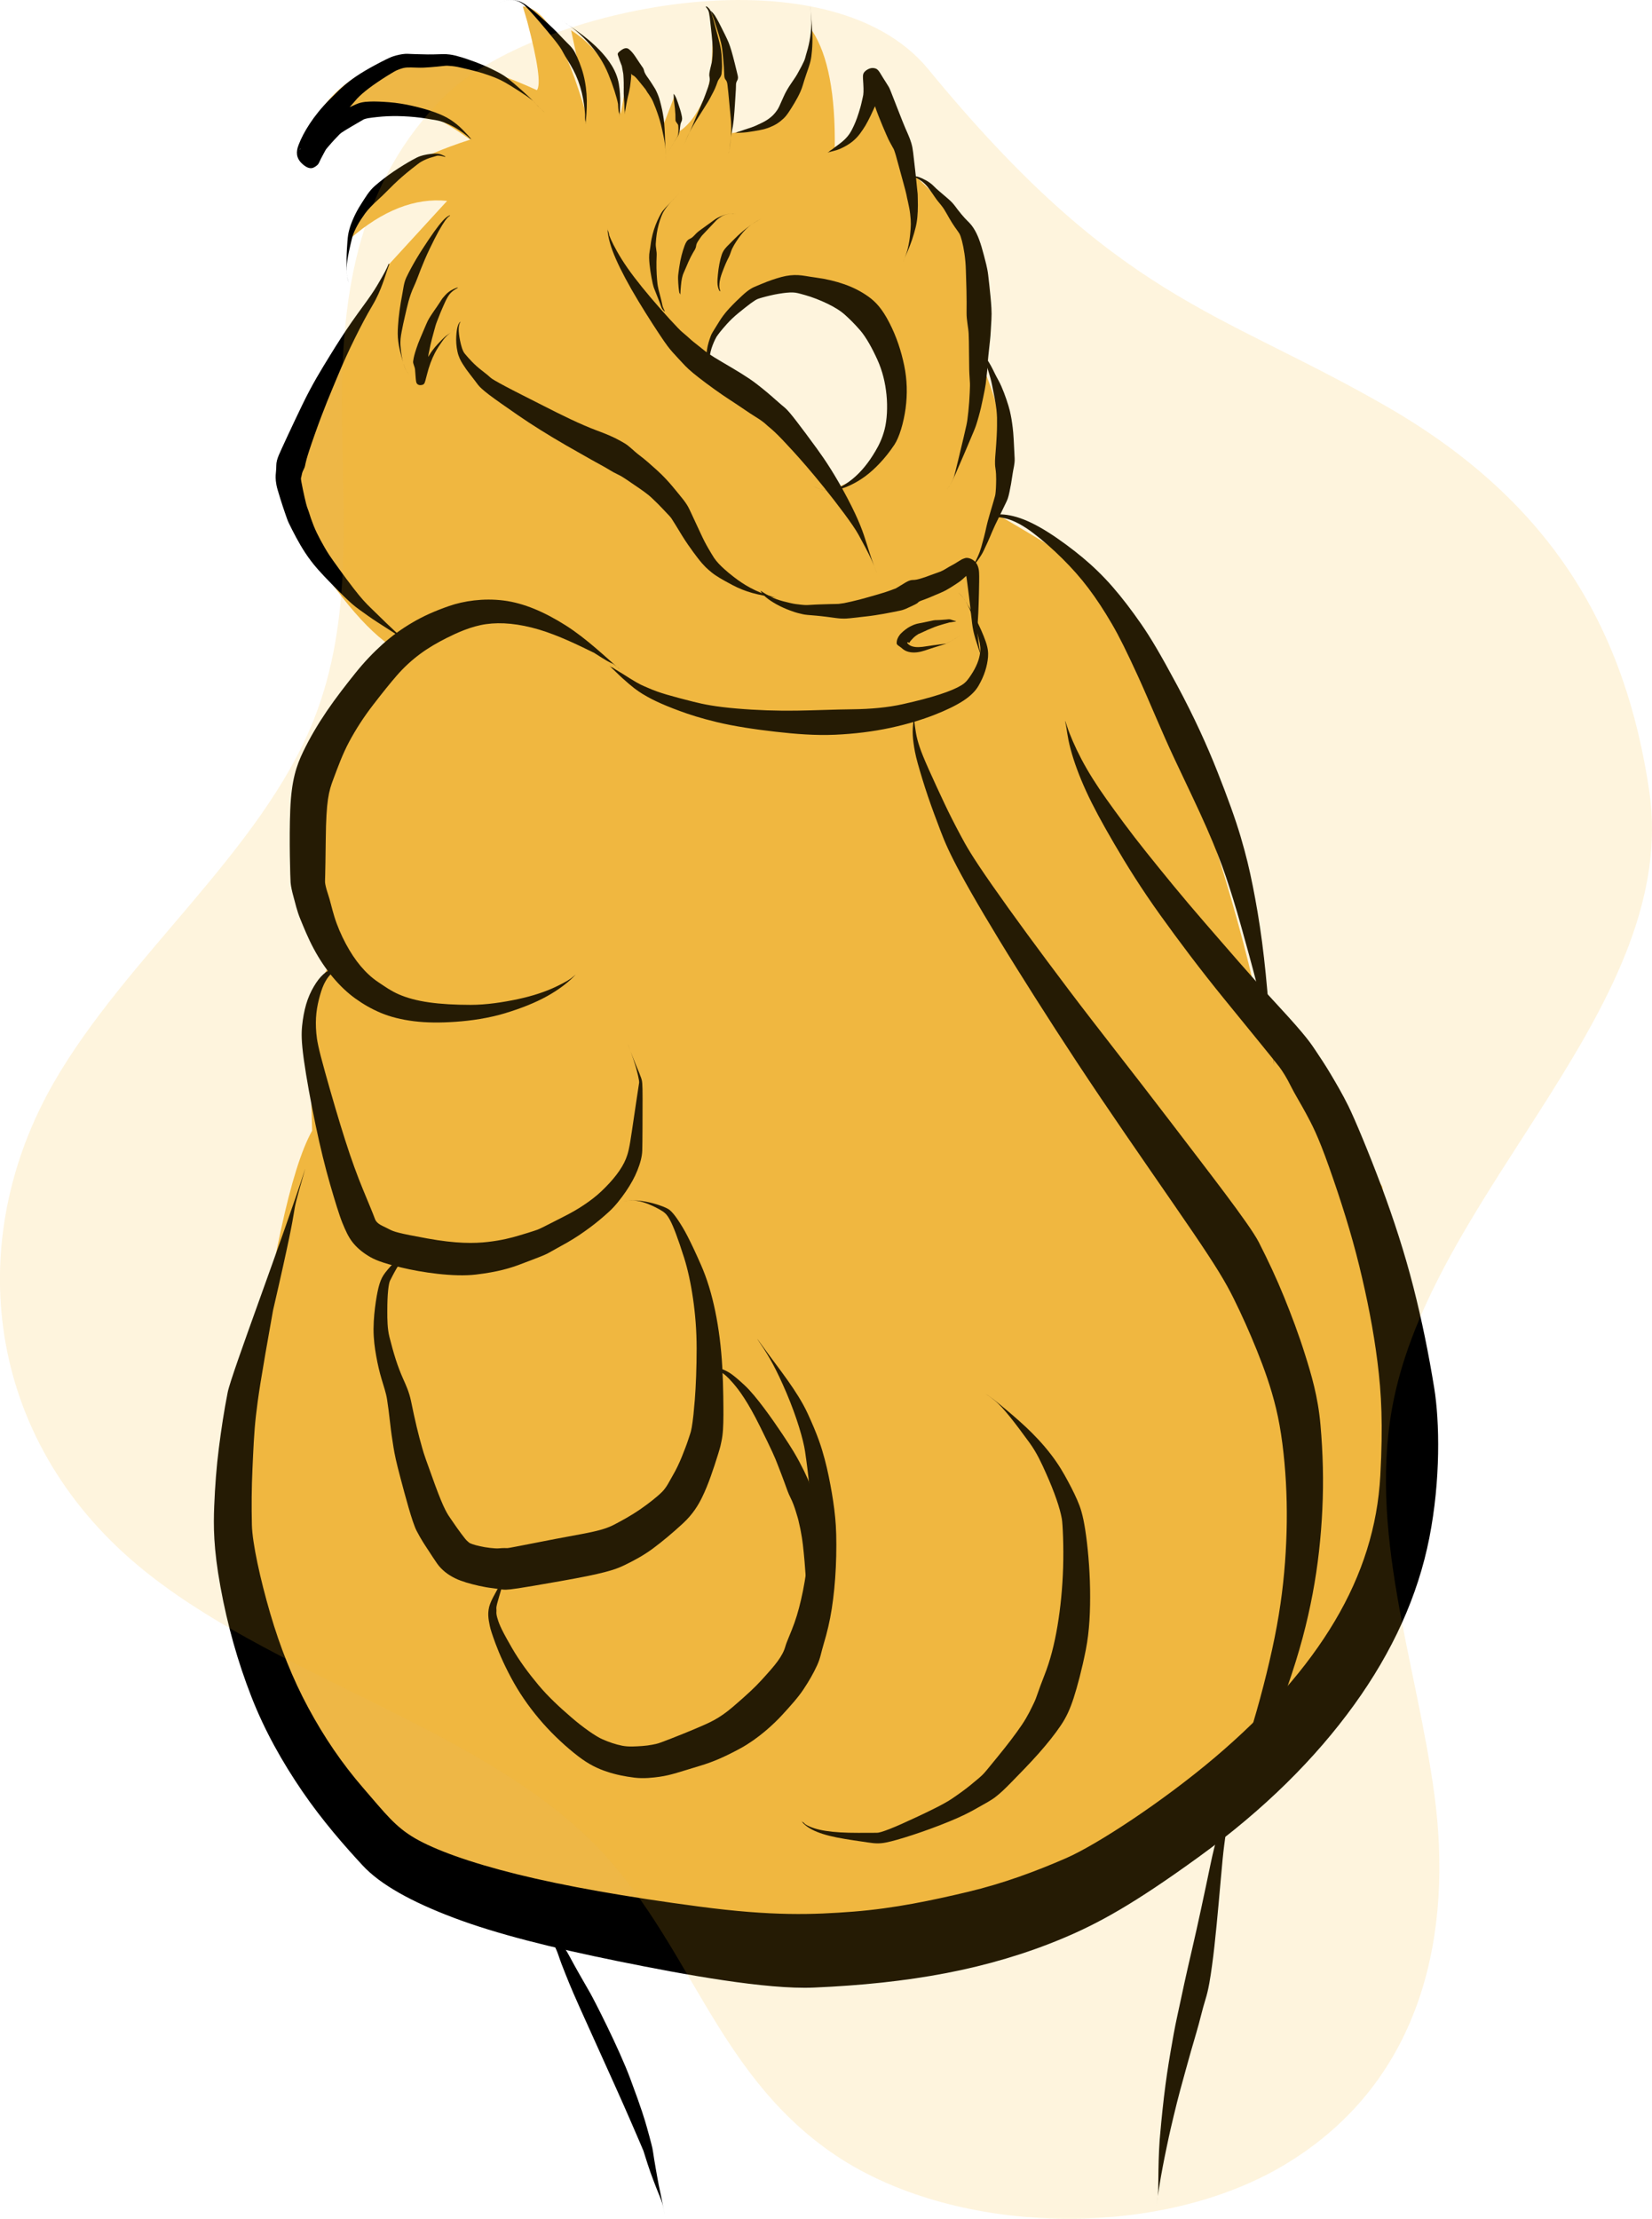 <?xml version="1.0" encoding="UTF-8"?>
<svg id="Ebene_1" xmlns="http://www.w3.org/2000/svg" version="1.1" viewBox="0 0 350.49 470.73">
  <!-- Generator: Adobe Illustrator 29.5.1, SVG Export Plug-In . SVG Version: 2.1.0 Build 141)  -->
  <defs>
    <style>
      .st0 {
        fill: #f9b51d;
        opacity: .15;
      }

      .st1 {
        fill: #eeb746;
      }
    </style>
  </defs>
  <g id="layer3">
    <path class="st1" d="M168.61,61.45h.09c2.16.06,4.16.37,6,.93l1.35.47c.88.34,1.71.75,2.51,1.21.8.47,1.61.93,2.27,1.58,3.96,3.91,6.69,9.79,8.27,17.47.53,2.58.67,4.54.36,5.83-.96,3.99-1.83,6.72-2.77,8.03-1,1.4-2.88,2.85-5.33,4.56-.59.41-1.38.87-2.39,1.31-.54.24-1,.39-1.39.37-.55-.03-.91-.23-1.08-.46-4.53-6.34-7.94-10.72-10.28-13.08-1.22-1.23-2.61-2.42-4.12-3.6-2.08-1.63-3.94-2.77-5.56-3.43l-5.25-4.38-1.02-1.96c-.1-1.73.2-3.39,1.14-4.84,1.63-2.51,3.35-4.26,4.83-5.51,1.64-1.39,3.35-2.48,5.21-3.24,1.83-.76,4.22-1.2,7.18-1.26M110.92,1.38l.94,3.18c2.26,8.57,2.94,13.43,2.05,14.57-24.5-11.31-41.05-7.76-49.64,10.65,11.19-4.62,18.68-6.73,22.48-6.32,2.28-.43,6.62,1.62,13.02,6.16-11.89,3.82-19.34,8.36-22.35,13.62l-3.25,7.49c6.99-6.1,13.88-8.81,20.69-8.11l-12.33,13.46-3.21,6.64-16.82,30.39c-.38.9-.62,1.73-.71,2.49l-.63,11.2c2.65,5.7,4.77,10.5,7.1,13.92,7.82,11.51,14.55,17.53,19.47,18.57-15.03,13.85-22.44,25.62-23.35,35.22-1.33,14,.02,24.25,5.16,30.86l-4.09,7.24.77,27.28c-4.6,8.24-8.7,28.12-13.13,59.52-2.75,19.52-2.93,32.89-1.23,40.61,1.66,7.53,9.11,22.49,24.21,44.39,3.09,4.48,7.93,8.71,14.43,12.47,20.68,11.97,47.04,16.91,78.82,14.97,13.94-.85,33.57-5.34,58.53-14.23,10.89-3.88,20.04-9.11,27.76-14.76,13.31-9.74,22.7-19.07,28.56-27.67,3.25-4.77,6.47-9.5,8.65-14.74,5.46-13.12,7.45-21.42,7.71-24.58.66-8.11,1.07-15.84.24-23.32l-7.53-40.84-27.23-42.67c-2.92-12.62-6.61-24.75-10.45-36.59-2.92-9.01-8.66-23.13-17.82-42.18l-6.32-8.61c-3.38-2.65-10.09-6.87-20.12-12.66,1.45-7.28,2.22-12.42,1.77-15.36-1-6.54-2.99-12.51-5.47-17.97.85-3.97.42-11.15-1.88-21.42-1.37-6.11-5.87-12.08-12.92-18.07-1.04-6.25-2.48-10.97-4.54-14.02-1.4-2.09-2.66-3.22-3.59-3.52-1.14,7.49-3.66,11.8-7.57,12.93.16-11.53-1.42-19.86-4.76-25-.69,5.59-1.73,10.62-4.37,14.3-3.2,4.46-7.82,6.61-12.68,7.38.11-12.1-1.33-20.58-4.31-25.43.48,9.32-.2,14.9-1.2,17.18-1.48,3.38-3.06,6.12-5.63,7.87l-1.12-7.31-2.34,6.1c-2.96-7.79-5.28-12.49-6.98-14.12l-2,11.62c-1.03-7.98-4.54-13.9-10.55-17.74l3.07,14.3.12,3.46c-4.37-14.97-8.85-22.58-13.42-22.81h-.01Z"/>
  </g>
  <g id="layer4">
    <path d="M131.37,141.9c-2.49-2.15-6.88-6.39-11.37-9.23-4.5-2.84-8.86-4.73-13.18-5.27-4.32-.54-8.48.11-11.54,1.17-3.05,1.06-5.47,2.15-7.74,3.48-2.27,1.33-4.42,2.87-6.4,4.65s-3.86,3.75-5.76,6.12-4.08,5.16-6.01,7.99c-1.93,2.84-3.63,5.72-5.05,8.67-1.42,2.95-2.48,6-2.74,12.28s.01,14.69.07,15.46.29,1.87.65,3.15c.36,1.28.69,2.86,1.42,4.63s1.61,3.99,2.83,6.26c1.22,2.28,2.57,4.28,4.04,6.04,1.47,1.76,3.06,3.29,4.78,4.53,1.73,1.24,3.41,2.21,5.42,3.06s4.38,1.44,7.03,1.77,5.61.35,8.87.12c3.26-.23,6.91-.75,10.44-1.81s6.49-2.27,8.9-3.6,4.26-2.78,5.39-3.88c.75-.73.87-.87.34-.41-.79.69-1.68,1.24-3.85,2.28-2.17,1.03-4.81,1.92-7.97,2.6s-6.76,1.23-10.09,1.23-6.29-.17-8.84-.53-4.67-.95-6.36-1.68-3.09-1.73-4.46-2.65-2.56-2.04-3.69-3.38-2.17-2.92-3.14-4.73c-.97-1.82-1.83-3.82-2.41-5.7-.58-1.88-.92-3.54-1.35-4.78-.42-1.24-.61-2.14-.64-2.53-.03-.39.06-.85.15-9.15.09-8.3.64-10.17,1.61-12.76.97-2.58,1.94-5.28,3.34-7.9s3.08-5.24,5.11-7.87c2.03-2.63,3.59-4.58,5.07-6.28,1.48-1.69,3.1-3.18,4.85-4.48s3.65-2.41,5.71-3.44,5.17-2.48,8.36-2.92,6.88-.11,11.16,1.15,9.05,3.64,11.75,4.96c5.24,3.41,2.76,1.26,5.3,3.35v.03Z"/>
    <path d="M72.79,205.22c-.41,0-1.2.06-2,.25s-1.54.63-2.23,1.27c-.69.63-1.32,1.45-1.96,2.53-.64,1.07-1.24,2.39-1.65,3.81s-.69,2.94-.85,4.54c-.16,1.6-.17,3.29.35,7.12.53,3.83,1.51,9.19,2.51,13.96s2.03,8.95,3.07,12.55c1.04,3.6,1.99,6.68,2.63,8.24.64,1.56,1.23,2.89,2.11,4.03.89,1.14,2.01,2.08,3.31,2.89,1.3.81,2.81,1.48,7.09,2.51,4.27,1.03,11.08,2.05,15.8,1.49,4.72-.56,7.37-1.41,9.16-2.08,1.79-.67,3.21-1.21,4.27-1.63,1.06-.41,1.8-.76,2.11-.95.31-.2,2.09-1.14,3.84-2.14s3.34-2.09,4.81-3.18,2.81-2.22,4.06-3.37c1.26-1.14,2.53-2.76,3.57-4.28,1.04-1.53,1.86-3.01,2.44-4.47.58-1.45.98-2.85,1.03-4.18.05-1.33.07-7.74.07-11.05s-.08-3.72-.29-4.34c-.22-.63-.57-1.51-1.06-2.65-.49-1.15-1.02-2.59-1.49-3.81-.31-.81-.36-.95-.15-.41.31.81.62,1.63,1.08,2.99s.75,2.47.94,3.29c.19.82.26,1.34.24,1.55-.03.21-1,6.56-1.54,10.3s-.83,4.76-1.26,5.84-1.11,2.22-2.02,3.41c-.91,1.19-2.06,2.42-3.21,3.51s-2.36,1.99-3.68,2.88c-1.32.89-2.79,1.73-4.39,2.53s-3.27,1.69-4.37,2.22c-1.09.53-1.15.52-1.83.75s-1.81.58-3.34,1.03-3.48.97-6.41,1.31c-2.92.34-6.76.39-12.94-.74-6.18-1.12-7.07-1.43-8.04-1.95-.97-.51-1.76-.81-2.22-1.17-.45-.36-.68-.62-.86-1.17-.18-.55-1.23-3.09-2.44-6-1.21-2.92-2.51-6.46-3.84-10.64s-2.74-8.97-4.24-14.34-1.73-6.82-1.86-8.3c-.13-1.48-.13-2.89.02-4.23.14-1.34.43-2.6.78-3.84.35-1.24.71-2.14,1.13-2.88.41-.74.88-1.34,1.43-1.81.55-.47,1.18-.84,1.55-.95.77-.12.36-.25.76-.26v.02Z"/>
    <path d="M88,265.94c-.32-.09-.98-.12-1.71.1-.73.21-1.51.69-2.3,1.45s-1.66,1.74-2.23,2.48-.93,1.43-1.23,2.39c-.3.96-.56,2.23-.8,3.84-.24,1.61-.46,3.56-.48,5.75,0,2.19.26,4.03.57,5.77.31,1.73.69,3.36,1.14,4.87s.94,2.93,1.15,4.25c.21,1.32.46,3.25.66,5.08.2,1.82.45,3.53.71,5.12s.56,3.06,1.5,6.59,2.46,9.31,3.4,11.13,1.78,3.06,2.49,4.14c.7,1.08,1.3,2,1.85,2.79s1.11,1.32,1.73,1.83c.62.51,1.34.94,2.08,1.31s1.55.64,2.39.91c.85.26,1.74.49,2.73.71.99.22,1.96.39,2.93.5.96.11,1.9.35,2.84.31s2.14-.16,11.36-1.79c9.22-1.62,11.62-2.4,13.67-3.39s4.14-2.11,6.15-3.61,4.04-3.2,6.24-5.22,3.35-4.03,4.07-5.49,1.33-2.99,1.89-4.56,1.09-3.19,1.58-4.78c.49-1.59.52-1.84.68-2.61.17-.77.27-1.59.33-2.52s.09-2,.09-3.2,0-5.76-.24-10.05c-.24-4.29-.75-8.25-1.5-11.88s-1.75-6.93-3.04-9.85c-1.28-2.92-2.09-4.57-2.81-5.99-.72-1.42-1.44-2.57-2.06-3.5-.62-.92-1.17-1.62-1.73-2.09s-2.02-1.01-3.33-1.38c-1.31-.37-2.49-.56-3.53-.64s-1.95-.02-2.58.11c-.42.09-.49.1-.21.04.42-.09.84-.17,1.79-.17s2.01.26,3.15.7c1.14.45,2.38,1.06,3.15,1.57.77.51,1.12,1,1.54,1.76s.86,1.78,1.34,3.07c.48,1.29,1.02,2.83,1.74,5.11s1.39,5.27,1.86,8.53c.48,3.26.78,6.82.78,10.69s-.16,8.05-.39,10.87-.36,3.88-.48,4.74c-.12.87-.24,1.53-.35,1.96s-.18.56-.51,1.59-.87,2.46-1.43,3.83-1.18,2.68-1.89,3.89c-.71,1.21-1.26,2.47-2.26,3.49-1,1.01-2.92,2.53-4.76,3.79-1.84,1.26-3.62,2.23-5.23,3.08-1.61.85-3.15,1.4-8.24,2.31-5.1.91-14.17,2.77-14.57,2.77s-.99-.03-1.64.04c-.65.07-1.34,0-2.08-.08s-1.54-.22-2.17-.37c-.63-.15-1.13-.26-1.5-.4s-.6-.23-.68-.28c-.08-.04-.13-.12-.43-.36s-.72-.79-1.3-1.56c-.59-.77-1.29-1.79-2.13-3.01s-1.51-2.07-3.46-7.38c-1.94-5.32-2.34-6.47-2.72-7.83-.39-1.37-.79-2.86-1.18-4.49s-.77-3.4-1.19-5.44-1.16-3.57-1.7-4.79-1.07-2.58-1.55-4.08-.93-3.13-1.35-4.81c-.42-1.69-.45-3.69-.44-5.48,0-1.79.06-3.23.17-4.31.11-1.08.24-1.77.42-2.13.18-.35.82-1.63,1.4-2.61.59-.99,1.18-1.71,1.75-2.2.57-.5,1.16-.76,1.46-.8.61.03.33-.17.64-.1v-.03Z"/>
    <path d="M107.33,334.03c-.41.81-1.26,2.2-1.9,3.34-.64,1.15-1.11,2.04-1.38,2.73s-.37,1.23-.39,1.42c-.03.19-.09.72-.06,1.32s.14,1.29.31,2.08c.17.8.45,1.69,1.23,3.81s2.19,5.3,3.91,8.33c1.72,3.03,3.78,5.87,6.14,8.55,2.36,2.67,5.06,5.13,7.43,6.96,2.38,1.83,4.24,2.67,6.13,3.3,1.9.64,3.84,1.02,5.84,1.27,1.99.25,4.01,0,5.32-.18,1.31-.19,2.29-.43,3.6-.81s3.02-.92,5.17-1.57,4.67-1.61,8.44-3.67c3.76-2.06,7.02-5.1,8.83-7.07,1.8-1.97,3.37-3.7,4.53-5.45,1.17-1.75,2.11-3.41,2.86-5.04.75-1.62.83-2.66,1.47-4.77s1.24-4.58,1.66-7.28.71-5.63.86-8.79.14-6.58,0-8.84-.44-4.56-.84-6.91c-.41-2.35-.87-4.76-1.53-7.21-.65-2.45-1.47-5.06-3.63-9.72-2.15-4.66-6.21-9.61-8.96-13.44-1.83-2.55-2.16-2.96-.98-1.23,1.77,2.6,3.33,5.33,5.5,10.43s3.55,9.89,3.91,12.32.66,4.81.88,7.11c.22,2.3.32,4.51.32,6.64s-.1,4.14-.41,7.28c-.31,3.14-.72,6-1.23,8.56-.52,2.57-1.11,4.84-1.81,6.8-.69,1.97-1.63,3.94-1.92,4.98s-.8,2-1.64,3.16-2.03,2.47-3.43,4.01-3.03,3.06-6.03,5.64c-3,2.58-5.04,3.4-7.34,4.39-2.3.99-4.19,1.73-5.63,2.3s-2.41.92-2.85,1.07c-.45.15-2.03.49-3.45.58s-2.84.21-4.25-.06c-1.41-.28-2.82-.76-4.2-1.37-1.39-.6-4.13-2.51-6.62-4.67-2.5-2.16-4.89-4.36-6.96-6.84s-4.02-5.09-5.67-7.96-2.05-3.72-2.39-4.47-.55-1.39-.69-1.91c-.14-.51-.19-.89-.16-1.23.04-.34-.04-.59,0-.95.05-.36.22-1.09.54-2.12.31-1.03.7-2.39.93-3.17.62-1.6.15-.82.53-1.64h0Z"/>
    <path d="M151.43,290.48c.07-.05.27-.08.56.05s.68.35,1.18.69c.49.33,1.1.77,2.37,2.24,1.28,1.47,3.1,3.92,5.7,9.17s3.19,6.63,3.72,8.03,1.06,2.68,1.48,3.88c.43,1.2.8,2.29,1.27,3.21.47.92.84,1.96,1.13,2.9s.53,1.71.65,2.33c.12.61.25,1.03.3,1.33s.21,1.08.35,1.95.26,1.92.38,3.14c.12,1.22.25,2.61.35,4.17.1,1.56.19,1.83.18,2.44-.01.62-.09,1.67-.24,3.13s-.36,3.31-.67,5.55-.41,2.68-.52,3.07c-.11.39-.23.71-.37.99-.13.27-.27.49-.38.63s-.11.14-.04.05c0,0,.15-.18.29-.42.14-.24.27-.53.38-.88.12-.35.23-.75.61-2.12s1.01-3.41,1.52-5.08c.5-1.67.86-2.97,1.09-3.92.23-.95.32-1.58.39-2.54.07-.96.19-2.48.3-3.84.11-1.36.1-2.57.11-3.64.02-1.06,0-1.98,0-2.48s-.02-1.02-.11-1.63-.22-1.37-.38-2.28-.36-1.96-.67-3.12-.41-2.4-.93-3.58-1.13-2.44-1.83-3.75c-.7-1.31-1.48-2.7-3.62-5.9-2.14-3.2-5.58-8.1-7.98-10.33-2.4-2.23-3.23-2.71-3.88-3.04-.65-.33-1.2-.53-1.64-.63s-.78-.04-.91,0c-.21.1-.05.15-.13.21v.02Z"/>
    <path d="M129.27,141.25c.69.59,1.83,1.77,2.84,2.68,1.01.91,1.84,1.61,2.5,2.12.66.5,1.16.83,1.69,1.16s1.56.93,2.91,1.57c1.35.64,3.01,1.33,5,2.06s4.3,1.5,7.91,2.37,8.06,1.54,12.39,2.03c4.33.5,8.55.82,12.65.64,4.1-.18,8.05-.67,11.79-1.47,3.73-.81,6.79-1.77,9.32-2.76,2.53-.99,4.56-1.98,6.1-2.98,1.54-1.01,2.59-2.07,3.21-3.14.62-1.06,1.1-2.12,1.43-3.15s.53-2.03.61-2.98c.07-.96,0-1.87-.51-3.34s-1.3-3.22-2.06-4.68c-.76-1.46-1.46-2.63-2.03-3.56-.57-.93-1.11-1.57-1.5-1.91s-.39-.34-.13-.11c0,0,.52.45,1.07,1.19s1.13,1.77,1.61,3.13c.49,1.36.97,3.02,1.46,4.93.5,1.92.51,2.59.42,3.34-.09.76-.28,1.54-.61,2.35-.33.81-.78,1.66-1.36,2.52s-1.01,1.51-2,2.12-2.54,1.28-4.64,1.96c-2.11.68-4.75,1.38-7.87,2.07s-6.74,1.03-10.57,1.07c-3.84.04-7.8.23-11.92.29s-8.4-.08-12.8-.46-6.85-.87-9.07-1.43-4.12-1.06-5.68-1.52-2.79-.91-3.71-1.32-1.29-.53-1.79-.79c-.51-.26-1.27-.68-2.26-1.3s-2.19-1.4-2.91-1.81c-1.42-.97-.78-.32-1.49-.89h0Z"/>
    <path d="M161.26,125.27c.18.26.57.86,1.18,1.39s1.38,1.03,2.3,1.55c.91.51,1.99.98,2.83,1.29.84.31,1.26.45,1.66.55s.75.19,1.08.26c.33.07.62.12,1.1.16.48.04,1.12.08,1.79.15.67.07,1.37.13,2.11.23.73.1,1.5.2,2.03.27s.77.08,1.01.1c.24.02.48.02.73.02s.49,0,1.3-.08,2.09-.24,3.37-.38,2.54-.34,3.78-.56,2.47-.48,3.18-.62c.71-.14,1.08-.27,1.43-.42.35-.15.77-.34,1.29-.59.52-.25,1.15-.53,1.36-.78.21-.26.78-.42,1.41-.65s1.32-.52,2.09-.86c.77-.34,1.65-.66,2.39-1.07.74-.41,1.25-.73,1.79-1.09.53-.36,1.13-.7,1.67-1.19.54-.49,1.12-1,1.35-1.23.23-.23.11-.18,0-.16s-.18.1-.23.07c-.06-.03-.08-.05-.19-.11s-.27-.19-.31-.26-.02-.04.05.08c.06.13.13.34.27,1.32.14.97.34,2.61.53,4.08s.32,2.77.45,3.9c.13,1.13.21,2.09.45,3.23.25,1.13.63,2.35.99,3.4.37,1.05.63,1.97.89,2.74.26.76.51,1.37.7,1.74.13.25.15.3.06.13-.13-.25-.25-.5-.5-1.16s-.51-1.47-.72-2.46-.36-2.14-.5-3.43-.03-2.09.03-3.13c.07-1.04.13-2.24.17-3.62.04-1.38.09-2.93.11-4.65.02-1.73-.02-2.2-.09-2.59s-.18-.76-.38-1.13c-.2-.37-.52-.71-.93-.96-.41-.24-.71-.32-.92-.36-.2-.04-.43-.05-.66.02-.23.07-.47.15-.71.27-.24.12-.88.55-1.47.9-.59.36-1.18.62-1.66.94-.48.31-.95.55-1.35.73-.4.17-1.29.44-2.09.75-.8.32-1.5.55-2.11.73s-1.11.32-1.77.32-1.52.54-2.04.87c-.52.33-.94.58-1.23.75s-.44.25-.42.22-1.1.43-2.24.79-2.3.68-3.48,1.02-2.37.66-3.59.93-1.35.29-1.54.33-.39.06-.58.08c-.19.02-.38.06-.55.08s-.96.02-1.74.04-1.53.05-2.24.07c-.71.02-1.4.06-2.04.1-.64.04-.81.04-1.06.03-.26,0-.56-.04-.91-.07-.35-.04-.74-.09-1.16-.14s-1.6-.31-2.64-.59-1.93-.61-2.67-.98c-.74-.36-1.34-.77-1.63-.94-.48-.42-.39-.1-.58-.35v-.02Z"/>
    <path d="M202.88,131.78c-.19-.03-.52-.1-.77-.2-.26-.1-.45-.16-.59-.18-.14-.02-.27-.02-.89.05s-1.89.12-2.04.12-.27,0-.38.03c-.11,0-.21.03-.31.05-.09.02-.16.04-.9.19-.74.16-1.34.29-1.82.37-.47.08-.8.17-1.03.25-.23.07-.32.12-.62.25-.3.13-.62.3-.93.5s-.61.43-.91.68-.63.57-.83.84c-.2.27-.35.53-.46.82s-.17.61-.16.96.72.65,1.13,1.04c.4.38.89.62,1.41.75.53.13,1.09.16,1.68.1.6-.06,1.24-.22,1.69-.37s.93-.31,1.44-.48c.51-.16,1.05-.34,1.62-.51.57-.18,1.18-.36,1.24-.38.06-.02.11-.04.16-.06s.11-.04.16-.07c.05-.02.11-.04.6-.31s.92-.5,1.28-.73.65-.43.83-.57c.12-.09.14-.11.06-.05-.12.09-.24.19-.56.4-.31.21-.69.44-1.14.69s-.97.52-1.02.54-.11.03-.17.05-.11.02-.17.03-.11.02-.73.09c-.62.07-1.21.16-1.76.23s-1.07.15-1.56.23c-.49.08-.92.14-1.47.16s-1.02-.04-1.39-.15-.66-.28-.87-.48c-.22-.2-.37-.43-.05-.37.32.06.31.12.3.13,0,0,0-.04.03-.12s.06-.15.24-.37c.19-.22.39-.43.58-.62.2-.19.39-.35.59-.49s.43-.28.45-.3.22-.1.56-.24c.34-.13.8-.39,1.41-.65.61-.25,1.35-.56,1.41-.58s.13-.05.21-.08.18-.07.29-.1.21-.11,1.43-.45c1.22-.34,1.25-.36,1.28-.36s.17-.03.39-.05c.22-.03.51-.11.68-.11.36,0,.18-.13.37-.11h0Z"/>
    <path d="M170.05,386.34c.22.42.99,1.17,2.25,1.83,1.26.66,3.01,1.22,5.26,1.67s5,.8,6.58,1.05c1.59.25,2.57.27,3.88,0,1.31-.26,3.12-.78,5.49-1.55,2.37-.77,5.28-1.82,7.97-2.93s4.42-2,5.9-2.86c1.48-.85,2.83-1.53,3.85-2.33s1.86-1.58,3.37-3.13c1.51-1.55,3.84-3.91,5.76-6.08,1.92-2.17,3.47-4.13,4.68-5.92,1.22-1.79,2-3.55,2.75-5.86.75-2.32,1.78-6.14,2.57-10.18.8-4.05.98-8.37.91-12.92-.07-4.55-.52-9.33-1.03-12.59-.51-3.25-1.01-4.73-1.71-6.33s-1.6-3.34-2.66-5.24-2.41-3.9-4.21-6.02-3.66-3.91-5.32-5.39-3.09-2.67-4.24-3.62-2.08-1.64-2.67-2c-.39-.24-.46-.28-.2-.12.39.24.79.49,1.77,1.28.98.79,2.06,1.99,3.29,3.52s2.62,3.39,4.16,5.51c1.54,2.13,2.53,4.32,3.45,6.38.92,2.05,1.66,3.91,2.23,5.55s.95,3.06,1.15,4.17c.19,1.11.41,5.88.27,10.34s-.56,8.6-1.2,12.41-1.52,7.32-2.82,10.58c-1.3,3.27-1.57,4.48-2.12,5.62-.55,1.13-1.3,2.82-2.62,4.77s-3.04,4.21-5.17,6.81-2.58,3.19-3.14,3.75-1.43,1.25-2.51,2.15-2.44,1.88-4,2.94c-1.56,1.07-4.61,2.55-7.19,3.76-2.58,1.21-4.6,2.12-6.07,2.69s-2.33.81-2.66.79-3.42.05-5.97-.01c-2.54-.06-4.61-.28-6.2-.64-1.59-.36-2.69-.9-3.09-1.21-.62-.7-.53-.23-.76-.62l.02-.02Z"/>
    <path d="M64.73,248.03c-4.7,14.62-15.65,43.46-16.42,47.35-.77,3.9-1.36,7.79-1.87,11.79s-.82,8.1-.99,12.32c-.17,4.21-.18,8.93,1.32,17.16,1.5,8.24,3.7,15.95,6.53,23.23,2.83,7.28,6.59,13.95,10.87,20.21,4.29,6.26,9,11.61,12.76,15.67,3.75,4.06,10.36,7.72,19.36,11.12s20.64,6.32,34.87,9.21c14.23,2.89,31.44,6.02,41.48,5.59s19.28-1.38,28.05-3.06c8.76-1.68,17.02-4.13,24.71-7.35,7.7-3.23,15.09-7.28,28.93-17.31,13.85-10.03,24.75-20.89,32.93-32.22,8.19-11.33,13.57-23.17,15.99-35.48,2.42-12.31,2.19-24.67,1.03-31.81-1.16-7.14-2.59-14.24-4.41-21.37-1.82-7.12-4.12-14.25-6.79-21.4-2.67-7.16-5.71-14.4-7.01-17.03-1.3-2.63-2.59-4.8-3.73-6.73s-2.25-3.58-3.21-5.02c-.97-1.44-1.89-2.97-7.84-9.4s-11.1-12.48-15.8-17.88c-4.7-5.41-8.72-10.37-12.24-14.76s-6.39-8.35-8.51-11.32-3.88-5.78-5.29-8.45c-1.4-2.67-2.48-5.19-3.08-7.04-.4-1.23-.5-1.42-.3-.59.3,1.25.31,2.6,1.05,5.4.74,2.8,1.86,5.81,3.33,9.03,1.48,3.21,3.3,6.59,5.94,11.11,2.63,4.52,5.81,9.62,9.75,15.11s8.45,11.52,13.69,17.95,10.93,13.4,11.62,14.33,1.56,2.3,2.41,4.04c.86,1.73,2.05,3.61,3.24,5.83,1.18,2.22,2.43,4.41,4.91,11.43s4.67,13.95,6.36,20.84c1.69,6.89,3.03,13.7,3.88,20.45s1.18,13.27.6,24.07c-.58,10.8-3.8,21-9.65,30.86-5.85,9.86-14.31,19.49-25.44,28.93-11.14,9.44-25.11,18.56-31.55,21.37s-13.38,5.39-20.92,7.18c-7.54,1.79-15.54,3.49-24.17,4.17-8.63.67-17.18,1-32.74-1.06-15.56-2.06-28.55-4.35-38.71-6.87-10.16-2.52-17.41-5.19-21.61-7.62s-6.34-5.29-10.93-10.59c-4.6-5.3-8.41-10.95-11.72-17.09-3.31-6.14-5.98-12.83-8.09-20.06s-3.79-14.87-3.88-18.77c-.09-3.91-.06-7.91.12-11.81s.32-7.73.75-11.44.9-7.1,3.62-22.27c6.94-29.93,2.59-15.21,6.81-29.97v.02Z"/>
    <path d="M193.92,152.16c-.07.43-.2,1.34-.26,2.33s0,2.04.16,3.18.35,2.35.89,4.28,1.31,4.5,2.16,7,1.77,4.95,2.69,7.36c.91,2.41,1.93,4.75,4.34,9.21s6.63,11.64,11.74,19.81,11.01,17.4,17.87,27.57,14.65,21.29,19.59,28.55c4.93,7.26,6.9,10.53,8.64,14.04,1.73,3.5,3.38,7.17,4.92,11s2.99,7.83,4.08,12.36c1.09,4.52,1.76,10.03,2.08,15.61.31,5.58.24,11.25-.19,17.01-.43,5.76-1.23,11.61-2.74,18.5-1.51,6.89-3.49,14.16-5.53,20.38s-4.11,11.41-6.32,15.55c-2.21,4.15-4.59,7.24-6.58,8.89-1.33,1.1-1.55,1.28-.66.55,1.33-1.1,2.65-2.2,5.51-5.31s5.72-7.34,8.57-12.69c2.85-5.34,5.59-11.82,8.24-19.42,2.65-7.6,4.22-13.7,5.36-19.73s1.79-12.03,2.07-18.01c.29-5.97.13-11.91-.4-17.92s-1.95-10.68-3.28-14.91c-1.33-4.24-2.86-8.29-4.46-12.23-1.6-3.93-3.37-7.7-5.33-11.55s-10.94-15.31-18.86-25.72c-7.93-10.4-15.26-19.61-21.55-27.95-6.29-8.34-11.7-15.69-16.16-22.08s-5.57-8.45-6.75-10.66-2.34-4.47-3.44-6.81c-1.1-2.33-2.2-4.72-3.29-7.15-1.08-2.43-1.53-3.58-1.9-4.66-.37-1.09-.65-2.12-.81-3.11-.16-.98-.3-1.92-.32-2.36.04-.88-.14-.47-.08-.9h0Z"/>
    <path d="M209.93,109.8c.65-.22,2.1-.17,3.71.27,1.61.44,3.42,1.41,5.42,2.91s4.25,3.46,6.34,5.54,3.84,4.05,5.53,6.29,3.34,4.76,4.96,7.54,3.14,5.88,5.52,11.06c2.37,5.18,5.09,11.91,7.79,17.63,2.69,5.71,5.04,10.56,6.82,14.63,1.78,4.07,3.06,7.33,4.08,10.36s2.12,6.53,3.21,10.45c1.09,3.92,2.3,8.22,3.5,12.94,1.19,4.72,2.44,9.84,3.1,13.92.44,2.72.53,3.17.28,1.35-.38-2.73-.61-5.48-1-10.61s-.86-9.88-1.43-14.23c-.57-4.35-1.26-8.31-1.97-11.88s-1.43-6.58-2.57-10.44c-1.14-3.86-2.82-8.47-4.96-13.88s-4.9-11.52-8.52-18.26-5.58-10.03-7.6-12.96c-2.03-2.93-4.05-5.58-6.11-7.95-2.06-2.36-4.19-4.4-6.29-6.15-2.11-1.76-4.84-3.81-7.34-5.39-2.49-1.58-4.72-2.66-6.69-3.24-1.97-.58-3.67-.68-4.41-.48-1.4.45-.7.33-1.35.58h-.02Z"/>
    <path d="M151.3,79.04c-.24-.35-.55-1.1-.67-1.9-.12-.8-.08-1.65.14-2.56.22-.92.63-1.9.91-2.48.28-.58.4-.77.65-1.09.24-.33.59-.78,1.07-1.34s1.06-1.24,1.92-2.07,1.95-1.67,2.82-2.37,1.56-1.19,2.02-1.48c.47-.29.63-.36,1.55-.62.92-.26,2.35-.62,3.56-.81,1.22-.2,2.21-.3,2.96-.27s1.23.18,2.63.57c1.4.39,3.16,1.07,4.67,1.8s2.79,1.51,3.78,2.41,1.86,1.74,3.15,3.21c1.29,1.48,2.6,3.88,3.68,6.26,1.08,2.38,1.68,4.87,1.94,7.46.26,2.59.11,5.31-.39,7.29-.5,1.97-1.21,3.38-1.95,4.64-.74,1.26-1.51,2.38-2.31,3.35s-1.63,1.82-2.56,2.58-1.91,1.4-2.85,1.83-1.86.64-2.74.57-1.7-.35-2.28-.66c-.39-.21-.46-.24-.2-.1.39.21.78.42,1.62.63s1.74.21,2.72.08,2.05-.46,3.2-1,2.19-1.16,3.24-1.93c1.04-.77,2.08-1.71,3.1-2.8,1.03-1.09,2.04-2.34,3.07-3.88,1.03-1.54,1.97-4.66,2.38-7.71s.33-6.11-.3-9.13-1.61-6.07-3.14-9.04c-1.53-2.98-2.89-4.43-4.42-5.53s-3.23-1.97-5.1-2.63c-1.87-.65-3.89-1.14-6-1.42-2.11-.29-2.73-.47-3.84-.53-1.1-.06-2.28.06-3.54.4s-2.66.81-4.16,1.44c-1.5.63-1.76.71-2.32,1.05-.56.33-1.18.83-1.92,1.52s-1.64,1.54-2.67,2.65-1.65,2.02-2.1,2.74c-.46.72-.82,1.32-1.1,1.77-.29.46-.48.79-.59,1.02-.11.23-.55,1.37-.79,2.46s-.3,2.08-.16,2.99c.14.9.49,1.7.72,2.06.49.7.34.28.59.62v-.05Z"/>
    <path d="M128.89,48.52c0,.7.23,2.44,1.06,4.67s2.18,4.96,4.02,8.2c1.85,3.24,4.23,6.97,5.86,9.43,1.63,2.47,2.23,3.19,2.88,3.92.65.74,1.37,1.48,2.1,2.28.73.8,1.53,1.61,3.52,3.15,1.98,1.54,4.51,3.37,6.68,4.77,2.17,1.4,3.83,2.6,5.1,3.38s1.98,1.31,2.44,1.75.83.68,1.76,1.54,2.26,2.26,3.98,4.15,3.82,4.28,6.61,7.75c2.79,3.48,6.1,7.85,7.23,9.91,1.13,2.06,2.04,3.77,2.66,5.11.62,1.34.98,2.29,1.16,2.8.12.34.14.4.06.17-.12-.34-.24-.67-.67-1.76-.43-1.09-.92-2.64-1.55-4.64s-1.42-4.51-4.02-9.44-4.67-8.01-6.43-10.44-3.21-4.35-4.32-5.8c-1.11-1.45-1.94-2.44-2.47-2.89s-.97-.8-1.97-1.69-2.36-2.08-4.19-3.48-4.26-2.83-7.09-4.49c-2.83-1.66-3.49-2.18-4.3-2.85-.81-.68-1.64-1.26-2.35-1.89s-1.37-1.24-1.99-1.74c-.62-.5-3.89-4.04-6.55-7.18s-4.75-5.86-6.2-8.19c-1.46-2.33-2.35-4.23-2.64-5.04-.3-1.5-.37-.81-.38-1.5v.04Z"/>
    <path d="M141.07,66.05c-.05-.06-.13-.21-.19-.36-.06-.15-.13-.29-.19-.43-.06-.14-.11-.29-.14-.43s-.08-.34-.14-.65c-.06-.31-.17-.71-.3-1.22-.14-.51-.3-1.12-.4-1.55s-.13-.62-.16-.79c-.03-.17-.06-.34-.07-.49-.02-.15-.03-.29-.08-.83s-.1-1.48-.12-2.4,0-1.82.04-2.7c.05-.88-.24-1.76-.19-2.53s.11-1.45.21-2.11.24-1.31.41-1.94c.17-.63.38-1.25.56-1.71s.36-.84.67-1.32.75-1.07,1.35-1.72,1.33-1.39,1.95-1.99c.41-.4.47-.47.2-.2-.41.4-.82.8-1.51,1.51s-1.26,1.31-1.73,1.82c-.46.5-.8.92-.99,1.27s-.51.93-.78,1.54-.52,1.25-.73,1.91c-.21.66-.38,1.34-.52,2.05s-.22,1.6-.39,2.51-.11,1.84-.02,2.78c.09.94.24,1.89.42,2.85s.21,1.1.25,1.25.09.31.13.49.1.36.18.55c.07.2.34.86.56,1.42.22.56.39,1.01.54,1.37.15.35.23.61.28.77.05.16.11.33.18.48.07.16.15.3.26.44.1.13.22.26.28.31.11.12.14,0,.19.06h0Z"/>
    <path d="M144.34,62.53c0-.41.06-1.18.12-1.84s.13-1.22.23-1.68.2-.8.47-1.38.59-1.4.91-2.11c.33-.72.63-1.34.94-1.86.31-.52.61-.93.67-1.43.05-.51.3-.88.51-1.2s.38-.57.52-.76c.13-.19.22-.31.98-1.1.75-.8,2.18-2.31,2.23-2.36s.11-.11.18-.17c.07-.06.15-.14.25-.21s.2-.16.64-.45.91-.46,1.39-.56c.48-.1.98-.12,1.35-.1.25.01.29.01.12,0-.25-.02-.5-.03-.99.02s-.97.17-1.45.35c-.48.19-.96.42-1.08.48s-.23.12-.32.18-.18.11-.25.15c-.07.05-.12.09-1.81,1.31-1.69,1.22-1.82,1.32-1.98,1.47-.17.15-.37.35-.61.61-.24.25-.52.57-1.06.81s-.81.79-1.05,1.41-.44,1.3-.64,2.06-.37,1.6-.5,2.53-.19,1.28-.23,1.73-.02.99.02,1.61c.04.62.1,1.32.17,1.7.09.79.24.37.26.79h0Z"/>
    <path d="M152.85,61.78c-.06-.11-.14-.36-.19-.63s-.06-.58-.03-.91c.02-.33.07-.7.22-1.28.15-.59.43-1.33.69-1.99.26-.67.51-1.26.76-1.77.26-.51.51-.95.78-1.8s.93-1.9,1.6-2.86,1.38-1.8,2.19-2.46c.81-.66,1.66-1.18,2.31-1.5s.65-.33.22-.11c0,0-.87.43-1.71,1s-1.68,1.22-2.54,1.97-1.7,1.64-2.66,2.59c-.95.95-1.19,1.48-1.38,2.05-.19.57-.34,1.21-.48,1.9-.14.69-.24,1.45-.32,2.27-.09.82-.1,1.25-.1,1.63s.04.73.12,1.04.19.58.26.71c.13.24.2.05.27.16h-.01Z"/>
    <path d="M82.44,55.97s-.09.28-.31.77-.6,1.22-1.15,2.17c-.55.95-1.21,2.15-2.25,3.66-1.03,1.51-2.49,3.43-4.03,5.63s-3.14,4.69-4.83,7.45c-1.69,2.76-3.56,5.75-5.7,10.17-2.14,4.42-4.66,9.88-5,10.7-.35.82-.55,1.54-.55,2.26s-.09,1.38-.13,2.01c-.04.63,0,1.71.4,3.08s.76,2.5,1.08,3.49.63,1.82.87,2.54.5,1.22,1.07,2.36c.57,1.14,1.19,2.29,1.85,3.42s1.39,2.23,2.19,3.29c.8,1.06,1.68,2.15,4.95,5.49,3.27,3.34,4.37,4.19,5.49,4.99s2.32,1.68,3.67,2.55c1.35.87,2.79,1.79,4.32,2.78s1.79,1.2,2.05,1.38c.26.19.53.36.8.52s.54.3.74.4c.13.07.16.08.07.03-.13-.07-.27-.13-.54-.28s-.54-.31-.8-.49-.53-.37-1.37-1.06-2.15-1.91-3.35-3.07-2.31-2.25-3.33-3.24c-1.03-1-1.94-1.94-3.69-4.21s-4.45-6.01-5.1-7c-.65-1-1.25-2.04-1.81-3.08s-1.08-2.08-1.51-3.16-.81-2.21-.95-2.71c-.14-.5-.44-1.1-.64-1.93s-.45-1.82-.68-2.98c-.24-1.16-.47-2.32-.42-2.45s.14-.55.24-1.03c.1-.48.48-.96.62-1.56.14-.6.09-1.1,2.07-6.7s3.41-8.87,4.7-11.98c1.29-3.12,2.58-5.93,3.83-8.45s2.43-4.78,3.61-6.76c1.18-1.98,1.77-3.49,2.22-4.7.45-1.2.73-2.18.98-2.87s.4-1.12.44-1.26c.04-.19-.09-.14-.09-.19l-.03.02Z"/>
    <path d="M95.54,45.66c-.14,0-.48.16-.91.51s-.94.91-1.54,1.67c-.6.77-1.29,1.73-2.16,3.02s-1.79,2.71-2.6,4.07-1.5,2.65-2.09,3.87c-.59,1.23-.67,2.51-.9,3.67-.23,1.16-.41,2.31-.57,3.43s-.26,2.21-.33,3.28-.1,2.11.06,3.32c.15,1.21.47,2.4.73,3.38s.5,1.75.74,2.3.49.88.68,1.02.19.14.06.05c0,0-.25-.18-.5-.59-.25-.4-.49-1.02-.72-1.87-.23-.84-.38-1.92-.5-3.2s.04-2.24.23-3.25c.19-1.02.41-2.05.66-3.11s.48-2.15.78-3.25c.31-1.1.65-2.13,1.16-3.21s.94-2.34,1.47-3.68c.53-1.35,1.15-2.8,1.89-4.34.74-1.54,1.34-2.72,1.87-3.68.54-.96,1-1.7,1.38-2.25.38-.54.72-.84.85-.93.26-.09.12-.22.25-.23h.01Z"/>
    <path d="M97.16,60.97c-.19.05-.55.17-.89.33-.34.16-.67.34-.97.56-.31.22-.59.49-.79.71-.21.22-.34.37-.46.52-.13.14-.23.29-.33.43-.1.14-.19.28-.48.74s-.79,1.17-1.2,1.76-.73,1.09-.97,1.48c-.23.39-.39.69-.69,1.4-.31.71-.75,1.79-1.15,2.7-.4.92-.68,1.69-.89,2.33-.21.63-.36,1.14-.44,1.45-.08.31-.18.76-.25,1.28s.37,1.12.41,1.79.1,1.43.15,1.92c.05.5.08.66.15.85s.38.56.97.48c.59-.07.73-.27.91-.93s.42-1.64.68-2.53c.27-.88.56-1.67.87-2.36.31-.69.62-1.29.82-1.62s.29-.49.44-.71c.15-.23.35-.52.6-.89.25-.36.55-.8.97-1.23.41-.44.9-.78,1.33-1.11s.79-.64,1.09-.93.54-.56.69-.75c.1-.13.12-.15.05-.06-.1.13-.2.25-.46.53-.26.27-.58.57-.96.89-.38.32-.83.65-1.35.99-.52.34-.94.76-1.29,1.12-.35.36-.63.66-.86.9s-.39.43-.5.56c-.1.13-.53.63-.95,1.25s-.83,1.33-1.24,2.14-.81,1.72-1.2,2.71c-.4.99-.37.89-.16.73.21-.16.93-.05,1.09.15.16.2.18.21.2.13s.02-.87.06-1.57.08-1.29.33-1.76.25-.83.29-1.12.07-.64.14-1.09c.08-.45.22-1.1.4-1.93s.45-1.83.77-2.99c.32-1.17.36-1.32.47-1.62.1-.3.29-.74.51-1.31.22-.58.5-1.29.87-2.11.36-.83.42-.96.49-1.1.06-.14.13-.28.21-.44s.16-.32.26-.48c.09-.17.28-.48.49-.75.22-.27.47-.51.75-.72.28-.21.59-.39.75-.48.34-.14.12-.21.3-.27l-.03.03Z"/>
    <path d="M97.72,68.21c-.16.09-.42.41-.59.94-.17.53-.28,1.26-.33,2.2s0,2.09.25,3.22c.24,1.12.64,1.88,1.11,2.64.48.77,1.03,1.55,1.66,2.34s1.28,1.67,1.61,2.11c.34.44,1.08,1.14,2.4,2.14s3.37,2.43,6.15,4.35c2.78,1.92,6.38,4.18,10.27,6.42s7.26,4.11,8.01,4.51c.74.4,1.63,1.03,2.8,1.57,1.17.54,2.31,1.43,3.65,2.32,1.34.9,2.7,1.84,3.6,2.7s1.71,1.64,2.33,2.32,1.13,1.18,1.44,1.53.44.52,1.34,2c.9,1.49,1.71,2.83,2.5,3.97s1.51,2.13,2.15,2.95c.64.83,1.22,1.47,1.63,1.88.41.4.87.8,1.37,1.2s1.08.77,1.69,1.14c.62.37,1.27.74,2.61,1.45,1.34.71,2.77,1.29,4.26,1.7,1.49.41,3.04.69,4.23.87s1.18.19.4.03c0,0-1.53-.43-2.95-1-1.42-.58-2.72-1.28-3.93-2.08-1.2-.79-2.33-1.72-2.88-2.17s-1.02-.9-1.45-1.3c-.43-.41-.79-.81-1.1-1.19s-.55-.73-.97-1.44-.95-1.57-1.5-2.64-1.11-2.35-1.79-3.78-1.4-3.07-1.71-3.61-.71-1.14-1.28-1.83c-.56-.69-1.22-1.52-2.03-2.48s-1.87-2.15-3.24-3.39c-1.38-1.24-2.6-2.34-3.8-3.23-1.2-.9-2.12-1.96-3.2-2.57-1.07-.61-2.13-1.3-5.74-2.64s-7.82-3.44-11.32-5.23c-3.5-1.78-6.23-3.14-8.12-4.15s-2.94-1.62-3.13-1.82c-.19-.2-1.12-.97-1.9-1.56-.79-.6-1.46-1.22-2.07-1.84-.6-.62-1.14-1.23-1.58-1.77-.44-.54-.75-1.68-.96-2.71s-.3-1.86-.29-2.5.14-1.07.22-1.22c.22-.24.02-.26.16-.35h.02Z"/>
    <path d="M94.57,33.25c-.15-.08-.42-.23-.69-.35s-.53-.21-.78-.25-.5-.05-.92-.05-.99.07-1.52.16-1.03.21-1.48.36-.87.35-1.82.88-2.45,1.43-3.86,2.39-2.74,1.98-3.98,3.06c-1.24,1.08-2.05,2.52-2.83,3.72s-1.28,2.18-1.68,3.08-.71,1.73-.91,2.49c-.21.75-.31,1.44-.39,2.49s-.17,2.44-.18,3.64-.02,2.21.04,3.04c.06.83.21,1.48.36,1.88s.15.4.05.13c0,0-.2-.53-.32-1.24s-.15-1.6-.05-2.66.33-2.3.66-3.71.44-1.97.66-2.57.53-1.27.95-2.02.95-1.56,1.57-2.42c.62-.86,1.64-1.92,2.78-2.94s2.2-2.16,3.35-3.27,2.4-2.19,3.74-3.25,1.64-1.28,1.97-1.48.71-.39,1.15-.58c.43-.19.92-.35,1.47-.49s.73-.25.94-.26c.21,0,.44,0,.7.05.26.04.53.12.68.16.29.12.2-.07.35,0h-.01Z"/>
    <path d="M100.12,29.67c-.39-.49-1.2-1.39-2.02-2.21s-1.7-1.53-2.63-2.12c-.93-.59-1.92-1.04-3.28-1.54s-3.05-.96-4.7-1.34c-1.66-.38-3.29-.64-4.89-.77-1.6-.13-3.18-.19-4.12-.14-.94.04-1.24.08-1.52.14-.28.05-.55.12-.81.2s-.51.18-1.95.84c-1.44.67-4.12,1.9-4.65,2.33-.54.43-.93.78-1.34,1.17s-.85.83-1.33,1.3-.97.94-1.18,1.14c-.21.2-.45.52-.7.88s-.52.78-.82,1.28-.6,1.03-.59.91c0-.11.07-.17.27-.3.19-.13.64-.32,1.45-.29.81.04,2.27,2.2,2.26,1.57-.01-.64.32-1.54,1.03-2.71.7-1.17,1.75-2.57,3.05-4.26s3.05-3.55,3.61-4.25c.56-.69,1.29-1.4,2.23-2.16s2.09-1.59,3.44-2.47c1.34-.88,2.87-1.8,3.19-1.93s.65-.27.97-.37c.31-.1.6-.18.87-.21s.43-.06,1.27-.05c.83.01,1.72.08,2.64.04s1.86-.12,2.83-.21c.97-.09,1.9-.22,2.19-.2.28.02.64.04,1.02.08s.77.1,1.19.18.86.2,2.05.47,2.31.57,3.36.9c1.06.33,2.05.69,2.97,1.09.92.4,1.76.8,4.58,2.62,2.82,1.82,3.21,2.26,3.56,2.67s.68.76.99,1.05c.31.3.59.54.79.7.13.11.16.12.07.05-.13-.11-.27-.21-.56-.47s-.61-.58-.94-.95c-.34-.37-.7-.79-2.14-2.14-1.45-1.35-4-3.56-4.88-4.12s-1.83-1.04-2.84-1.53-2.09-.94-3.23-1.37c-1.15-.43-2.35-.83-2.8-.97s-.91-.27-1.35-.38-.87-.2-1.29-.25c-.42-.06-.94-.1-1.92-.07-.98.03-1.9.06-2.78.05-.89-.01-1.74-.05-2.56-.06s-1.67-.09-2.12-.07-.87.1-1.3.18c-.43.09-.88.2-1.33.35-.46.15-1.02.39-2.64,1.22-1.62.84-3.05,1.64-4.31,2.43-1.25.79-2.32,1.58-3.24,2.36s-1.59,1.43-3.35,3.2c-1.77,1.77-3.14,3.51-4.19,5.11s-1.82,3.08-2.36,4.5-.55,2.71.71,3.92c1.26,1.2,2.07,1.08,2.53.84.46-.24.71-.46.89-.66s.33-.63.61-1.18.51-.97.69-1.3c.18-.32.29-.54.33-.6.03-.06.12-.18.57-.71.45-.53.86-.99,1.24-1.4s.72-.77,1.03-1.08.22-.33,2.67-1.78c2.45-1.44,2.49-1.46,2.58-1.5s.21-.08.37-.12.33-.08.51-.12c.18-.04,1.58-.23,3.02-.35,1.44-.11,2.94-.13,4.51-.06,1.57.07,3.2.21,4.88.49s2.67.41,3.6.76c.94.35,1.88.79,2.81,1.36s1.85,1.26,2.3,1.65c.86.86.56.3.97.76l-.04-.02Z"/>
    <path d="M124.22,26.29c.13-1.02.31-3.01.28-4.92s-.26-3.76-.72-5.53-1.17-3.47-1.78-4.67-1.5-1.85-2.38-2.8-1.95-2.07-3.29-3.3c-1.34-1.23-2.91-2.62-4.09-3.54-1.18-.93-1.79-1.2-2.41-1.35-.62-.15-1.24-.21-1.88-.14s-1.3.26-1.8.47c-.33.14-.39.16-.17.07.33-.14.67-.28,1.32-.43s1.28-.18,1.9-.07,1.19.37,1.73.75,2.04,2.08,3.34,3.58c1.3,1.51,2.39,2.83,3.28,3.94.9,1.11,1.56,2.04,1.94,2.82.38.77,1.36,2.17,2.14,3.66s1.39,3.1,1.81,4.85.63,3.63.69,4.62c-.03,2.01.18,1,.08,2.02v-.03Z"/>
    <path d="M131.38,24.88c.19-1.47.39-4.32-.09-7.09-.47-2.77-2.11-5.12-4.16-7.24-2.05-2.12-4.63-3.97-6.74-5.39-1.41-.94-1.64-1.1-.7-.47,1.41.94,2.81,1.89,4.88,4.11,2.07,2.22,3.53,4.55,4.51,6.95.98,2.4,1.78,4.92,2.04,6.29.12,2.83.39,1.38.26,2.84h0Z"/>
    <path d="M132.55,24.28c.12-1.17.59-3.48.7-3.9.12-.42.18-.78.25-1.09.06-.3.1-.55.14-.73s.05-.3.09-.63.07-.64.11-.93c.03-.29.05-.55.07-.8.01-.25.02-.47.02-.78s.07-.61.06-.88-.03-.52-.06-.75-.08-.5-.21-1.07-.25-1.01-.34-1.35c-.09-.33-.14-.55-.14-.59s-1.92.99-1.52,1.37.42.36.45.39.08.1.15.19c.07.09.15.21.22.32s.32.61.55,1.07c.24.46.45.85.64,1.19.18.34.34.61.64.72.3.11.81.72,1.22,1.23s.76.94,1.03,1.27.46.57.54.75.3.48.5.75c.19.28.36.54.51.8.15.26.28.5.38.74s.36.86.59,1.46c.22.6.43,1.18.61,1.75s.34,1.12.48,1.66.37,1.6.57,2.58c.2.97.33,1.86.38,2.65.05.79.06,1.49.05,1.97s0,.48,0,.16c0,0,.01-.64-.01-1.37-.02-.73-.08-1.56-.11-2.49s-.07-1.96-.12-2.79c-.05-.83-.11-1.41-.19-2s-.19-1.21-.32-1.85c-.14-.64-.3-1.29-.43-1.76-.12-.47-.22-.77-.33-1.08s-.25-.63-.4-.96-.32-.68-.48-.9c-.16-.23-.3-.47-.5-.79-.2-.32-.47-.73-.81-1.21-.35-.48-.76-1.06-.87-1.55-.11-.48-.24-.66-.42-.9s-.39-.56-.64-.94c-.25-.38-.54-.82-.79-1.19s-.36-.51-.47-.65c-.11-.13-.2-.25-.3-.36s-.19-.21-.46-.45c-.26-.25-.75-.63-1.69.02-.94.65-.88.85-.79,1.13s.22.65.38,1.13c.16.48.41,1.02.44,1.14s.06.3.1.51c.03.21.07.45.13.72.07.27.1.57.11.78.02.21.03.44.04.69s.03.54.03.85v.77c0,.13.02.33,0,.59v.98c-.01.39.05.86.13,2.04,0,2.35.17,1.19.09,2.36h0Z"/>
    <path d="M142.89,19.87c.07.33.04.99.11,1.56s.14,1.09.19,1.55.07.87.1,1.27c.02.4.02.83.02,1.24s.56.78.59,1.16.05.74.04,1.01c0,.27-.02.45-.04.62s-.05.31-.08.43-.07.23-.18.41-.3.47-.5.8-.42.69-.65,1.08c-.23.4-.47.83-.66,1.17-.13.23-.15.26-.06.11.13-.23.25-.46.49-.88s.46-.81.68-1.15c.21-.35.41-.66.6-.94.19-.28.25-.36.3-.47s.11-.23.16-.38.1-.32.15-.51.1-.55.13-.93c.04-.38.06-.77.29-1.21.23-.44.15-.88.05-1.34-.1-.46-.2-.84-.33-1.26-.13-.42-.29-.89-.46-1.4-.17-.52-.37-1.08-.55-1.37-.26-.61-.3-.25-.38-.57h0Z"/>
    <path d="M149.69,1.4c.09.07.21.25.33.41s.22.32.28.49c.07.17.11.35.14.52s.08.44.15.94c.07.5.14,1.21.24,2.14s.23,2.07.3,3,.09,1.51.08,2.1-.06,1.19-.13,1.8-.28,1.22-.4,1.81c-.12.6-.28,1.15-.15,1.72s.01,1.06-.1,1.5c-.12.45-.26.84-.4,1.21-.13.36-.24.67-.35.96-.11.28-.21.55-.3.8-.09.25-.18.48-.43,1.04-.25.57-.64,1.48-1,2.34s-.7,1.67-1.01,2.44c-.32.76-.65,1.45-.85,1.87-.2.41-.28.58-.36.77s-.16.39-.25.61c-.08.22-.17.45-.24.63-.05.12-.05.14-.02.06.05-.12.09-.24.17-.47.09-.23.17-.44.25-.64.08-.2.16-.38.24-.55s.4-.83.77-1.52.81-1.41,1.29-2.17.98-1.56,1.52-2.41c.54-.85.67-1.06.8-1.29.13-.22.27-.47.41-.73.14-.26.29-.55.44-.84s.37-.68.57-1.14c.2-.45.39-.95.57-1.48s.76-1.02.83-1.67.13-1.35.1-2.05-.05-1.38-.1-2.04c-.05-.66-.16-1.31-.3-1.93-.14-.63-.47-1.89-.75-2.93-.28-1.05-.49-1.88-.67-2.51s-.29-1.05-.37-1.26-.14-.41-.23-.61c-.09-.2-.22-.38-.37-.55-.15-.16-.32-.31-.42-.36-.2-.12-.18.05-.28-.01Z"/>
    <path d="M150.8,2.61c0-.08.02-.15.01-.13,0,.02.06.1.15.3.09.2.19.5.37.95.18.45.34,1.05.54,1.64s.39,1.2.58,1.82.37,1.27.49,1.76.21.93.29,1.53c.08.6.14,1.36.23,2.27s.15,1.97.18,2.72c.03.75.02,1.11.31,1.45s.34.71.39,1.08.09.75.18,1.63.2,2.1.29,3.09c.09.98.17,1.72.21,2.21s.07.73.07.85.02.27.02.42.01.31.02.46v.74c0,.43-.02,1.08-.07,1.62s-.09.99-.13,1.33c-.04.35-.06.59-.08.77-.02.18-.04.35-.07.51s-.06.31-.09.44c-.03.13-.07.26-.1.35-.02.06-.02.07,0,.03.03-.06.04-.12.07-.25s.07-.27.09-.42c.03-.15.05-.31.07-.48s.04-.35.06-.63c.03-.28.07-.66.12-1.13.05-.48.14-1.05.28-1.71.14-.67.17-.83.19-.98s.05-.31.07-.47.04-.31.06-.46.03-.24.07-.58.08-.91.15-1.73.12-1.89.21-3.2c.09-1.31.11-1.72.11-2.12s0-.79.26-1.21c.25-.42.18-.81.08-1.2s-.36-1.55-.62-2.55-.47-1.86-.69-2.58c-.21-.71-.41-1.29-.59-1.73-.18-.44-.47-1.07-.77-1.67s-.59-1.19-.88-1.76-.57-1.13-.88-1.67c-.3-.54-.53-.88-.73-1.1-.2-.22-.34-.37-.45-.44s-.21.02-.22.08c0,.14.11.06.12.14h.03Z"/>
    <path d="M155.96,28.23c.55-.07,1.63-.06,2.6-.19.97-.13,1.85-.29,2.65-.44.81-.15,1.52-.36,2.11-.6.59-.24,1.1-.49,1.58-.8s.93-.67,1.35-1.07.8-.85,1.62-2.16,1.94-3.14,2.44-4.85c.5-1.71.98-2.99,1.29-3.93.31-.94.45-1.58.54-2.25.09-.67.2-1.76.22-2.91.03-1.15-.02-2.36-.11-3.63-.09-1.27-.18-2.61-.29-3.66-.07-.69-.09-.81-.04-.35.07.69.14,1.39.2,2.71.06,1.32-.05,2.56-.22,3.71-.17,1.15-.41,2.22-.72,3.22s-.32,1.32-.58,1.91-.75,1.54-1.47,2.81c-.72,1.27-1.99,2.72-2.89,4.78-.89,2.06-1.08,2.41-1.33,2.79-.25.38-.53.72-.84,1.05-.31.32-.66.61-1.04.88-.38.27-.9.58-1.54.88s-1.36.67-2.21.95-1.8.57-2.3.77c-1.05.29-.48.28-1.04.37h.02Z"/>
    <path d="M175.67,32.35c.55-.2,1.68-.38,2.62-.8s1.77-.9,2.47-1.45c.71-.56,1.29-1.19,1.69-1.74.4-.55.78-1.09,1.16-1.72.37-.63.74-1.35,1.13-2.15s.77-1.69,1.06-2.31c.29-.63.45-1.14.55-1.71.11-.57.18-1.22.23-1.94s.07-1.54.04-1.83-.07-.11-.41.34c-.35.45-1.37.72-1.89.51-.53-.21-.65-.35-.56-.13.09.22.37.81.58,1.31.21.51.36.91.47,1.21.11.3.14.48.86,2.69s2.55,6.38,2.85,6.99.55,1.03.73,1.36c.18.32.29.55.34.61.04.06.06.11.1.23.04.11.08.23.14.4s.13.39.21.66.16.58.6,2.18.8,2.92,1.08,3.96.49,1.79.58,2.25.13.67.34,1.58c.21.91.37,1.75.46,2.53.1.78.14,1.5.14,2.17s-.06,1.29-.15,2.23-.24,1.87-.46,2.81-.55,1.84-.84,2.52c-.19.45-.23.52-.1.22.19-.45.39-.9.77-1.79s.74-1.78,1.05-2.7c.31-.91.56-1.84.73-2.5s.3-1.39.38-2.19.12-1.67.12-2.6-.04-1.91-.04-2.23-.11-.92-.18-1.82c-.08-.89-.2-2.07-.37-3.54-.16-1.47-.36-3.22-.41-3.56s-.09-.63-.13-.89c-.04-.26-.08-.48-.14-.68-.05-.2-.06-.24-.11-.43s-.15-.47-.27-.81-.3-.75-.51-1.26-.46-.9-2.09-5.11c-1.63-4.2-1.73-4.42-1.89-4.72-.17-.3-.39-.65-.67-1.08s-.6-.93-.97-1.55c-.36-.61-.57-.92-.87-1.16-.3-.24-1.09-.47-1.91-.03s-1.02.88-1.07,1.22c-.06.34,0,1.18.05,1.87.04.69.06,1.28.04,1.74-.02.47-.06.81-.14,1.08-.08.26-.26,1.26-.5,2.11s-.48,1.62-.72,2.29c-.24.67-.48,1.25-.72,1.76s-.54,1.14-.94,1.71c-.4.58-.94,1.15-1.64,1.72s-1.53,1.12-1.96,1.49c-.97.57-.4.44-.95.65l.04.03Z"/>
    <path d="M193.57,37.51c.15,0,.47.06.82.23s.74.39,1.17.71.87.75,1.23,1.19.68.93,1.05,1.44c.37.51.71,1.09,1.16,1.63s.92,1.1,1.28,1.66.75,1.29,1.14,1.96.77,1.29,1.16,1.84c.39.56.77,1.06.96,1.38s.37.88.56,1.6.36,1.6.52,2.65c.15,1.04.27,2.25.3,3.59s.1,2.82.13,4.34c.03,1.51.04,3.05.02,4.63-.02,1.57.38,3.16.44,4.42.06,1.25.06,2.32.07,3.42,0,1.1.03,2.22.04,3.36,0,1.14.07,2.31.12,2.99.05.68.06.95.05,1.33s-.02.86-.05,1.42c-.03.57-.06,1.23-.11,1.95-.05.72-.11,1.41-.18,2.06-.07.65-.14,1.26-.22,1.82s-.17,1.08-.81,3.77c-.64,2.69-1.81,7.61-2,8.17s-.43,1.05-.67,1.49c-.25.44-.51.83-.71,1.09s-.2.26-.07.09c0,0,.27-.35.52-.75.26-.4.5-.86.74-1.37s.51-1.06,2.5-5.71,2.19-5.19,2.37-5.74c.18-.55.36-1.14.53-1.77.18-.63.35-1.31.52-2.03s.32-1.45.45-2.08c.13-.63.24-1.18.33-1.65s.15-.86.2-1.19.17-1.51.3-2.65.14-2.25.26-3.33c.11-1.08.22-2.14.35-3.23.13-1.09.2-2.81.3-4.45s-.04-3.24-.19-4.82c-.15-1.57-.32-3.11-.5-4.65s-.6-2.94-.91-4.17c-.32-1.23-.64-2.32-.99-3.27-.34-.95-.75-1.77-1.21-2.49s-.96-1.21-1.35-1.59-.79-.84-1.23-1.36c-.43-.52-.89-1.1-1.41-1.81s-1.19-1.28-1.72-1.73-1.02-.89-1.51-1.29c-.49-.4-.91-.81-1.33-1.23s-1.03-.85-1.58-1.14c-.55-.3-1.04-.53-1.48-.68s-.84-.17-1.02-.17c-.33,0-.17.12-.33.13h-.01Z"/>
    <path d="M207.83,74.34c.19.31.46.95.74,1.52s.52,1.09.7,1.59c.18.49.32.94.53,1.63.21.69.48,1.6.66,2.54.18.94.38,1.86.55,2.77s.33,1.83.4,2.52c.07.68.1,1.2.12,1.73,0,.54,0,1.1,0,1.68s-.02,1.18-.07,2.18-.14,2.33-.24,3.53-.19,2.27-.04,3.22c.15.95.17,1.77.17,2.46s-.03,1.29-.05,1.8c-.03.51-.06.92-.1,1.22-.04.3-.06.48-.48,1.87s-1.21,4.08-1.39,4.94-.37,1.65-.56,2.39-.38,1.44-.57,2.1c-.19.66-.39,1.25-.76,2.07-.37.83-.78,1.59-1.24,2.26s-.99,1.26-1.4,1.66-.41.4-.14.13c0,0,.54-.54,1.06-1.14.52-.61,1.06-1.25,1.59-1.96s1.05-1.51,1.34-2.12.59-1.25.9-1.93.62-1.41.94-2.18.67-1.53,1.9-4.02c1.23-2.5,1.34-2.77,1.45-3.12.11-.35.22-.77.32-1.26.1-.49.22-1.06.34-1.73.11-.67.24-1.45.37-2.35s.45-1.92.4-3.07-.12-2.42-.19-3.82c-.08-1.4-.14-2.08-.22-2.71s-.16-1.25-.26-1.84c-.1-.59-.22-1.16-.35-1.73s-.42-1.53-.74-2.46c-.31-.93-.67-1.85-1.06-2.75-.38-.9-.91-1.75-1.34-2.63s-.63-1.28-.88-1.74-.55-.94-.89-1.46-.73-1.05-.97-1.3c-.45-.55-.33-.19-.54-.49h0Z"/>
    <path d="M114.55,405.38c.09.27.18.82.33,1.29.16.48.31.91.45,1.31s.27.75.93,2.04c.66,1.28,1.78,3.46,2.2,4.74s.93,2.6,1.47,3.94c.54,1.35,1.09,2.72,1.7,4.12s1.19,2.75,5.96,13.28,5.64,12.6,6.41,14.37c.77,1.77,1.36,3.15,1.78,4.12.43.98.67,1.56.73,1.72.06.16.47,1.49.87,2.74s.83,2.43,1.25,3.54c.42,1.11.83,2.15,1.23,3.12s.51,1.3.63,1.69.21.86.32,1.38c.11.53.22,1.11.31,1.59.06.31.07.37.03.16-.06-.31-.12-.63-.23-1.2s-.21-1.07-.3-1.52c-.09-.44-.14-.83-.29-1.51-.14-.68-.37-1.72-.59-2.83-.22-1.11-.42-2.29-.64-3.53s-.43-2.55-.53-3.27c-.1-.73-.2-1.13-.4-1.91s-.51-1.96-.96-3.54c-.45-1.58-1.02-3.58-3.48-10.18-2.46-6.6-7.77-16.91-8.55-18.26s-1.52-2.64-2.24-3.91c-.72-1.26-1.41-2.51-2.06-3.73-.66-1.22-1.41-2.45-2.88-4.48s-1.62-2.29-1.8-2.63-.39-.71-.6-1.13-.45-.87-.61-1.1c-.27-.49-.32-.16-.42-.43h-.02Z"/>
    <path d="M261.66,378.73c-.31,1.04-1.05,3.04-1.66,5s-1.14,3.85-1.67,5.67-.98,3.59-1.53,6.23-1.25,6-1.93,9.13c-.67,3.13-1.32,6.03-1.94,8.7s-1.18,5.12-1.66,7.3c-.47,2.18-.95,4.48-1.49,6.92s-1,5.06-1.47,7.83-.93,5.7-1.36,9.35c-.43,3.65-.82,7.86-.92,9.2-.09,1.34-.16,2.71-.2,4.13s-.07,2.87-.08,4.37c0,1.5-.05,3.03-.09,3.31-.03.27-.08.58-.15.91-.06.33-.14.69-.21.97-.05.19-.05.22-.02.09.05-.19.09-.38.16-.72.07-.35.13-.67.18-.96.04-.29.07-.56.3-2.06s.49-2.96.76-4.37c.27-1.41.54-2.78.82-4.1.28-1.32.52-2.59,1.5-6.68.97-4.09,1.79-6.99,2.56-9.78s1.51-5.43,2.25-7.9,1.24-4.84,1.93-7.04c.69-2.2,1.05-4.65,1.41-7.26.36-2.61.66-5.45.96-8.51s.59-6.34.9-9.84c.31-3.49.47-5.21.7-7.02s.48-3.7.82-5.66c.34-1.96.67-4,.8-5.05.41-2.11.03-1.08.31-2.13l.02-.03Z"/>
  </g>
  <path class="st0" d="M196.96,14.7c-21.62-26.33-83.7-12.75-102.34,5.44-18.64,18.19-22.08,42.3-22.08,65.05,0,22.75,2.69,46.01-6.1,67.83-11.19,27.76-39.69,49.98-55.03,76.66-19.25,33.49-14.75,75.27,17.99,102.56,27.75,23.12,71.73,33.93,96.51,58.8,20.3,20.37,25.48,48.16,50.39,65.56,25.43,17.77,69.21,18.95,96.36,2.6,29.88-18,35.44-50.02,31.69-78.24-3.75-28.22-14.5-56.5-8.55-84.52,9.53-44.89,60.86-83.75,54.07-128.9-5-33.22-19.87-60.69-55.73-81.33-35.86-20.64-56.88-22.43-97.18-71.51Z"/>
</svg>